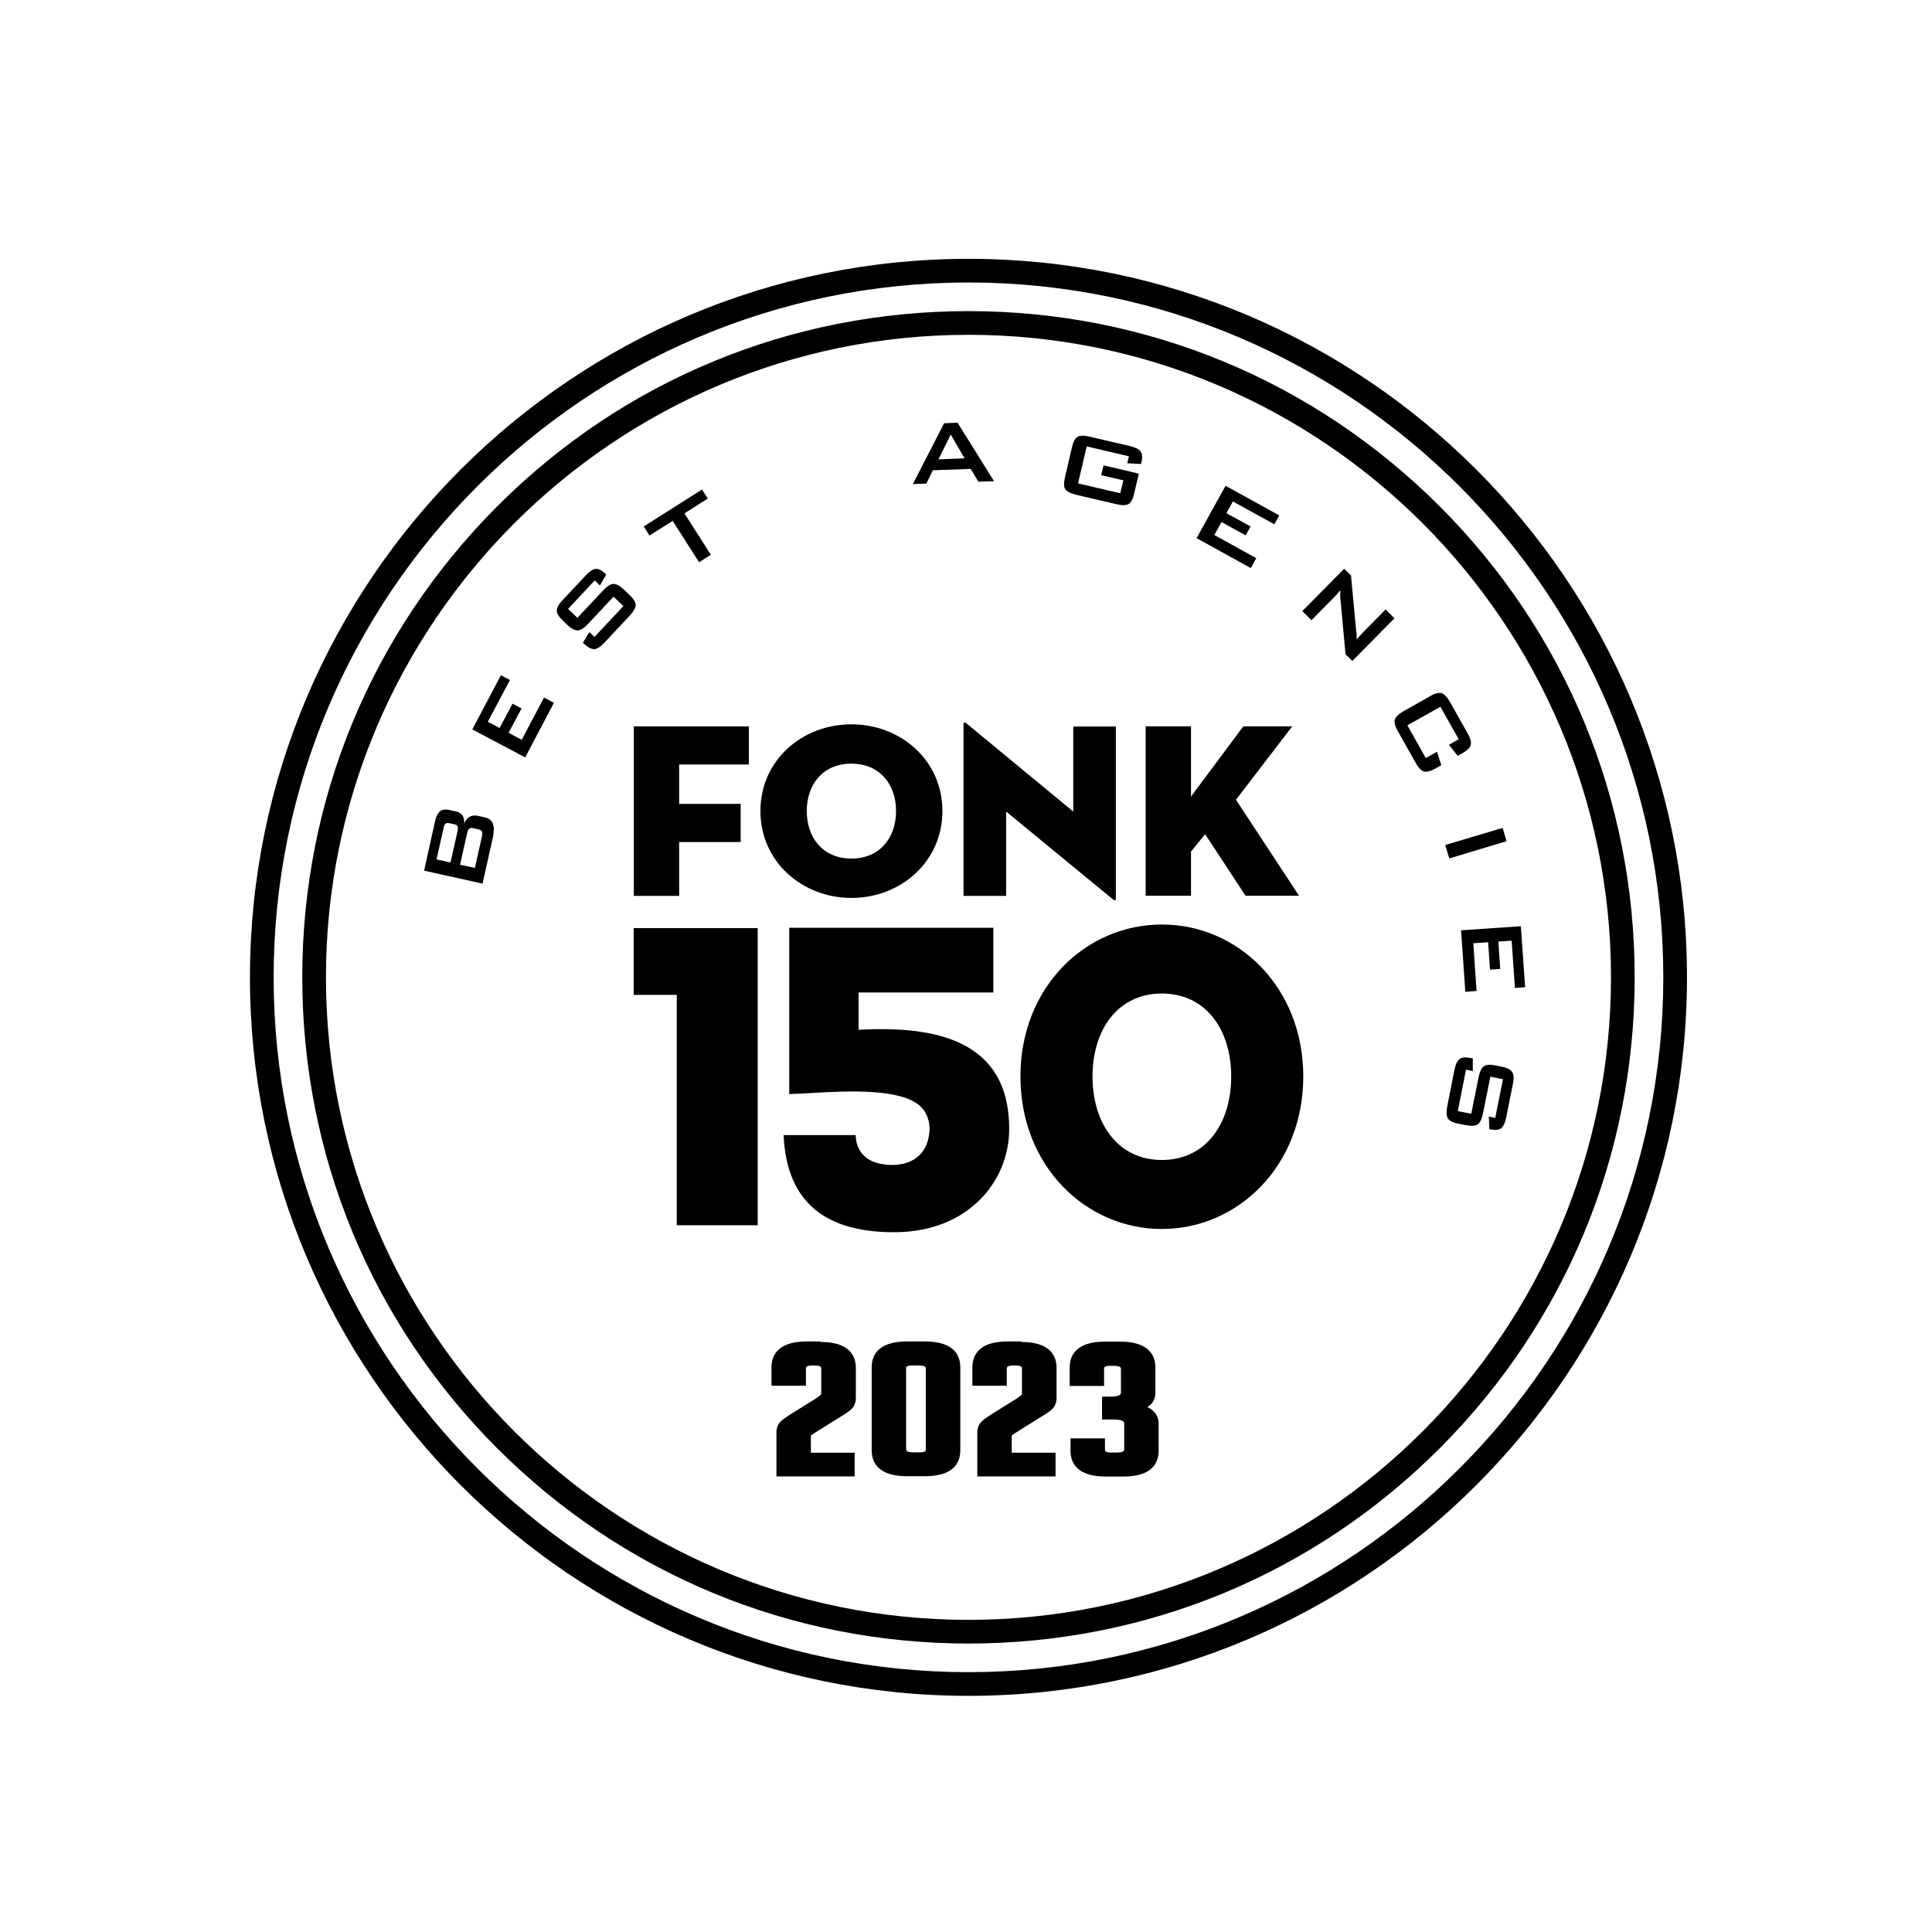 <?xml version="1.0" encoding="UTF-8"?>
<svg id="Laag_1" xmlns="http://www.w3.org/2000/svg" version="1.1" viewBox="0 0 1133.9 1133.9">
  <!-- Generator: Adobe Illustrator 29.1.0, SVG Export Plug-In . SVG Version: 2.1.0 Build 142)  -->
  <g id="Laag_11" data-name="Laag_1">
    <path d="M568.4,995.3c-232.5,0-421.7-189.2-421.7-421.7s189.2-421.7,421.7-421.7,421.7,189.2,421.7,421.7-189.2,421.7-421.7,421.7ZM568.4,165.8c-224.9,0-407.8,183-407.8,407.8s183,407.8,407.8,407.8,407.8-183,407.8-407.8-183-407.8-407.8-407.8h0Z"/>
    <path d="M568.4,964.6c-104.4,0-202.6-40.7-276.5-114.5-73.8-73.8-114.5-172-114.5-276.5s40.7-202.6,114.5-276.5c73.8-73.9,172-114.5,276.5-114.5s202.6,40.7,276.5,114.5c73.8,73.8,114.5,172,114.5,276.5s-40.7,202.6-114.5,276.5c-73.8,73.8-172,114.5-276.5,114.5ZM568.4,196.5c-207.9,0-377.1,169.2-377.1,377.1s169.2,377.1,377.1,377.1,377.1-169.2,377.1-377.1-169.2-377.1-377.1-377.1h0Z"/>
    <g>
      <g>
        <path d="M371.9,426.3h67.6v22.4h-40.9v23.1h36.1v22.4h-36.1v31.6h-26.6v-99.4h-.1Z"/>
        <path d="M446.3,476c0-30,24.7-50.9,53.4-50.9s53.4,20.9,53.4,50.9-24.7,51-53.4,51-53.4-21.1-53.4-51ZM525.9,476c0-15.6-9.5-27.8-26.2-27.8s-26.2,12.1-26.2,27.8,9.5,27.9,26.2,27.9,26.2-12.3,26.2-27.9Z"/>
        <path d="M590.5,476.2v49.6h-25v-100.7c0-.9.4-1.6,2-.3l62.4,51.5v-49.9h25v100.9c0,1.2-.4,1.6-2,.3l-62.4-51.3h0Z"/>
        <path d="M729.6,426.3h28.8l-33,43.1,37,56.3h-31.4l-23.7-36.1c0,0-5.6,6.9-8.3,10.2v25.9h-26.6v-99.4h26.6v41.2l30.7-41.2h0Z"/>
      </g>
      <g>
        <path d="M397.2,583.9h-25.3v-39.2h72.8v174.4h-47.5v-135.1h0Z"/>
        <path d="M598.9,631.8c0-52.6,38.4-89.2,83-89.2s83,36.7,83,89.2-38.4,89.5-83,89.5-83-36.9-83-89.5ZM722.6,631.8c0-27.4-14.8-48.7-40.7-48.7s-40.7,21.3-40.7,48.7,14.8,49,40.7,49,40.7-21.5,40.7-49Z"/>
        <path d="M503.9,604.4c44.8-2.5,88.2,5.8,88.4,57.8.3,30-23.1,61-67.6,61s-63.2-21.5-64.8-57h42.3c.3,11.5,8.5,17.5,21.4,17.5s21.7-7.3,22-21.5c-.5-10.5-6.6-16-17.3-18.8-19.5-5.3-50.8-1.5-65.1-1.3v-97.6h119.8v38h-79.1v21.8h0Z"/>
      </g>
    </g>
    <g>
      <path d="M283.2,518.6l-34.3-7.6,6.5-29.3c.6-2.7,1.6-4.5,2.9-5.6,1.3-1,3.1-1.2,5.4-.7l4.2.9c1.6.4,2.8,1.2,3.6,2.4.8,1.3,1.1,2.9.9,4.8.7-1.9,1.8-3.3,3.2-4.1,1.4-.8,3-1,4.8-.6l4.4,1c2.2.5,3.7,1.7,4.5,3.7.7,1.9.7,4.5,0,7.9l-6.1,27.2h0ZM260.3,486.2l-4.1,18.2,8.2,1.8,4.1-18.2c.3-1.3.3-2.3.1-3-.3-.6-.9-1-1.8-1.2l-3.3-.7c-.9-.2-1.6,0-2.1.4-.5.5-.9,1.4-1.2,2.7h0ZM274.1,489.3l-4.1,18.2,8.7,1.9,4.1-18.2c.3-1.5.3-2.6,0-3.2s-1.1-1.1-2.2-1.3l-2.6-.6c-1.1-.3-2-.2-2.6.3-.6.4-1,1.4-1.3,2.9h0Z"/>
      <path d="M308.2,444.5l-31-16.4,16.8-31.8,5.3,2.8-13,24.5,6.9,3.7,7.6-14.3,5.3,2.8-7.6,14.3,7.7,4.1,13.1-24.8,5.8,3.1-16.9,32.1h0Z"/>
      <path d="M349.1,340.6l-15.7,16.8,5.5,5.2,15-16c2.3-2.5,4.4-3.8,6.1-3.9,1.7,0,3.7,1,6,3.2l3.5,3.3c2.3,2.2,3.5,4.1,3.6,5.8,0,1.7-1.2,3.8-3.5,6.3l-14.8,15.8c-2.3,2.5-4.4,3.8-6,3.9-1.7,0-3.7-1-6-3.1l-.7-.6,3.8-6.3,3,2.8,17-18.1-5.8-5.5-15,16c-2.3,2.5-4.3,3.7-6,3.8-1.7,0-3.7-1-6-3.1l-2.8-2.7c-2.3-2.2-3.5-4.1-3.5-5.8s1.1-3.8,3.4-6.2l13.6-14.5c2.3-2.4,4.2-3.7,5.9-3.8,1.7-.1,3.5.8,5.6,2.8l.5.5-3.7,6.4-2.9-2.8v-.2Z"/>
      <path d="M401.7,301.3l15.5,24.3-6.9,4.4-15.5-24.3-13.6,8.6-3.4-5.3,34.2-21.7,3.4,5.3-13.7,8.7Z"/>
      <path d="M535.7,284.2l18.4-35.8,7.9-.3,21.4,34.3-9.2.3-4.5-7.5-22.2.8-3.8,7.8-8.1.3h0ZM550.8,269.6l15.3-.6-8.1-14-7.2,14.6Z"/>
      <path d="M662.6,267.8l-24.8-5.8-5.1,21.7,24.8,5.8,1.8-7.6-13-3,1.4-5.8,20.7,4.9-2.8,11.8c-.7,3.1-1.8,5.1-3.2,6-1.5.9-3.9.9-7.2.1l-23.6-5.5c-3.3-.8-5.4-1.9-6.4-3.3-.9-1.4-.9-3.7-.2-6.8l4.2-18c.7-3.1,1.8-5.1,3.2-5.9,1.5-.9,3.9-.9,7.2-.1l23.6,5.5c3.3.8,5.4,1.9,6.3,3.2.9,1.4,1.1,3.6.4,6.5l-.2.8-8.1-.4.9-3.8v-.3Z"/>
      <path d="M702.3,315.8l17-30.7,31.5,17.4-2.9,5.2-24.3-13.4-3.8,6.9,14.2,7.8-2.9,5.2-14.2-7.8-4.2,7.6,24.6,13.6-3.2,5.8-31.7-17.5h0Z"/>
      <path d="M764.2,358.8l24.7-25,4,3.9,3,32.1c.2,1.3.3,2.2.3,2.9v2.6c.7-.8,1.2-1.4,1.6-1.8.4-.4.8-.9,1.2-1.3.3-.4.8-.9,1.3-1.4l12.9-13.1,5.2,5.2-24.7,25-4-3.9-3.1-33.5c0-1,0-1.7,0-2.2v-1.9c-.3.3-.6.7-1,1.2s-.7.9-.9,1.1c-.4.5-1,1.1-1.7,1.8l-13.3,13.5-5.2-5.2h-.2Z"/>
      <path d="M856.2,434l-10.8-19.2-19.4,10.9,10.8,19.2,6.6-3.7,2.5,7.9-3.6,2c-2.8,1.6-5,2.1-6.6,1.7-1.6-.5-3.3-2.2-4.9-5.2l-10.3-18.3c-1.7-2.9-2.3-5.2-1.9-6.9.5-1.6,2.1-3.2,4.8-4.8l16.1-9.1c2.7-1.6,4.9-2.1,6.5-1.7,1.6.5,3.3,2.2,5,5.2l10.3,18.3c1.7,2.9,2.3,5.2,1.9,6.9-.4,1.6-2.1,3.2-4.8,4.8l-2.9,1.6-5.1-6.5,5.8-3.3v.2Z"/>
      <path d="M848.3,495.9l33.6-10,2.3,7.8-33.6,10.1-2.4-7.9h.1Z"/>
      <path d="M857.6,546l35-2.4,2.5,35.8-6,.4-1.9-27.7-7.8.5,1.1,16.1-6,.4-1.1-16.1-8.7.6,1.9,28-6.6.5-2.5-36.2h0Z"/>
      <path d="M877.6,655.9l4.5-22.5-7.4-1.5-4.3,21.5c-.7,3.3-1.7,5.5-3.1,6.5-1.4.9-3.6,1.1-6.7.5l-4.7-.9c-3.1-.6-5.1-1.6-6.1-3-.9-1.5-1-3.9-.4-7.2l4.2-21.3c.7-3.4,1.7-5.5,3.1-6.5,1.4-1,3.6-1.1,6.8-.5l.9.2v7.4l-4-.8-4.8,24.3,7.9,1.6,4.3-21.5c.7-3.3,1.7-5.5,3.1-6.4,1.4-1,3.6-1.1,6.8-.5l3.8.8c3.1.6,5.1,1.6,6,3.1.9,1.4,1.1,3.8.4,7.1l-3.9,19.5c-.6,3.2-1.7,5.4-3,6.4-1.4,1-3.4,1.2-6.2.6h-.7c0,0-.3-7.5-.3-7.5l3.9.8v-.2Z"/>
    </g>
    <g>
      <path d="M481.4,787.3h-7.9c-17.1,0-20.7,8.3-20.7,15.2v10.8h20.2v-10.1c0-.6,0-1.8,4-1.8h1c4,0,4,1.2,4,1.8v13.7c0,.7,0,1.1-.1,1.4,0,0-.2.3-.9.9-.6.5-1.5,1.1-2.5,1.8l-15.4,9.6c-2.1,1.4-3.6,2.5-4.5,3.3-1.1,1-1.9,2.1-2.3,3.3-.4,1.1-.6,2.4-.6,4v25.3h45.9v-13.9h-25.7v-10.1c.3-.2.9-.7,3-2l16.8-10.5c2.9-1.8,4.6-3.3,5.4-4.7s1.2-3,1.2-4.8v-17.7c0-6.9-3.6-15.2-20.7-15.2l-.2-.3Z"/>
      <path d="M542.9,787.3h-10.6c-17.1,0-20.7,8.3-20.7,15.2v48.7c0,6.9,3.6,15.2,20.7,15.2h10.6c17.1,0,20.7-8.3,20.7-15.2v-48.7c0-6.9-3.6-15.2-20.7-15.2ZM543.4,803.2v47.4c0,.7,0,1.8-3.5,1.8h-3.8c-4.3,0-4.3-1.3-4.3-1.8v-47.4c0-.7,0-1.8,3.5-1.8h3.8c4.3,0,4.3,1.3,4.3,1.8Z"/>
      <path d="M599.3,787.3h-7.9c-17.1,0-20.7,8.3-20.7,15.2v10.8h20.2v-10.1c0-.6,0-1.8,4-1.8h.9c4,0,4,1.2,4,1.8v13.7c0,.7,0,1.1,0,1.4,0,0-.2.3-.9.9-.6.5-1.5,1.1-2.5,1.8l-15.4,9.6c-2.1,1.4-3.6,2.5-4.5,3.3-1.1,1-1.9,2.1-2.3,3.3-.4,1.1-.6,2.4-.6,4v25.3h45.9v-13.9h-25.7v-9.9s0,0,0-.2c.2-.2.8-.7,2.9-2l16.8-10.5c2.9-1.8,4.6-3.3,5.4-4.7.8-1.4,1.2-3,1.2-4.8v-17.7c0-6.9-3.6-15.2-20.7-15.2v-.3Z"/>
      <path d="M673.6,825.7c3.6-2.3,4.5-5.6,4.5-8.4v-14.7c0-6.9-3.6-15.2-20.7-15.2h-8.9c-17.1,0-20.7,8.3-20.7,15.2v10.8h20.2v-10c0-.7,0-1.8,3.5-1.8h2.1c4.3,0,4.3,1.3,4.3,1.8v14c0,1.9-3.5,2.3-6.4,2.3h-4.7v13.4h6.6c2.9,0,6.4.4,6.4,2.3v15.3c0,.5,0,1.8-4.3,1.8h-3.5c-3.5,0-3.5-1.1-3.5-1.8v-6.5h-20.2v7.3c0,6.9,3.6,15.1,20.7,15.1h10.3c17.1,0,20.7-8.2,20.7-15.1v-16.1c0-3.1-1.3-6.9-6.4-9.5v-.2Z"/>
    </g>
  </g>
</svg>